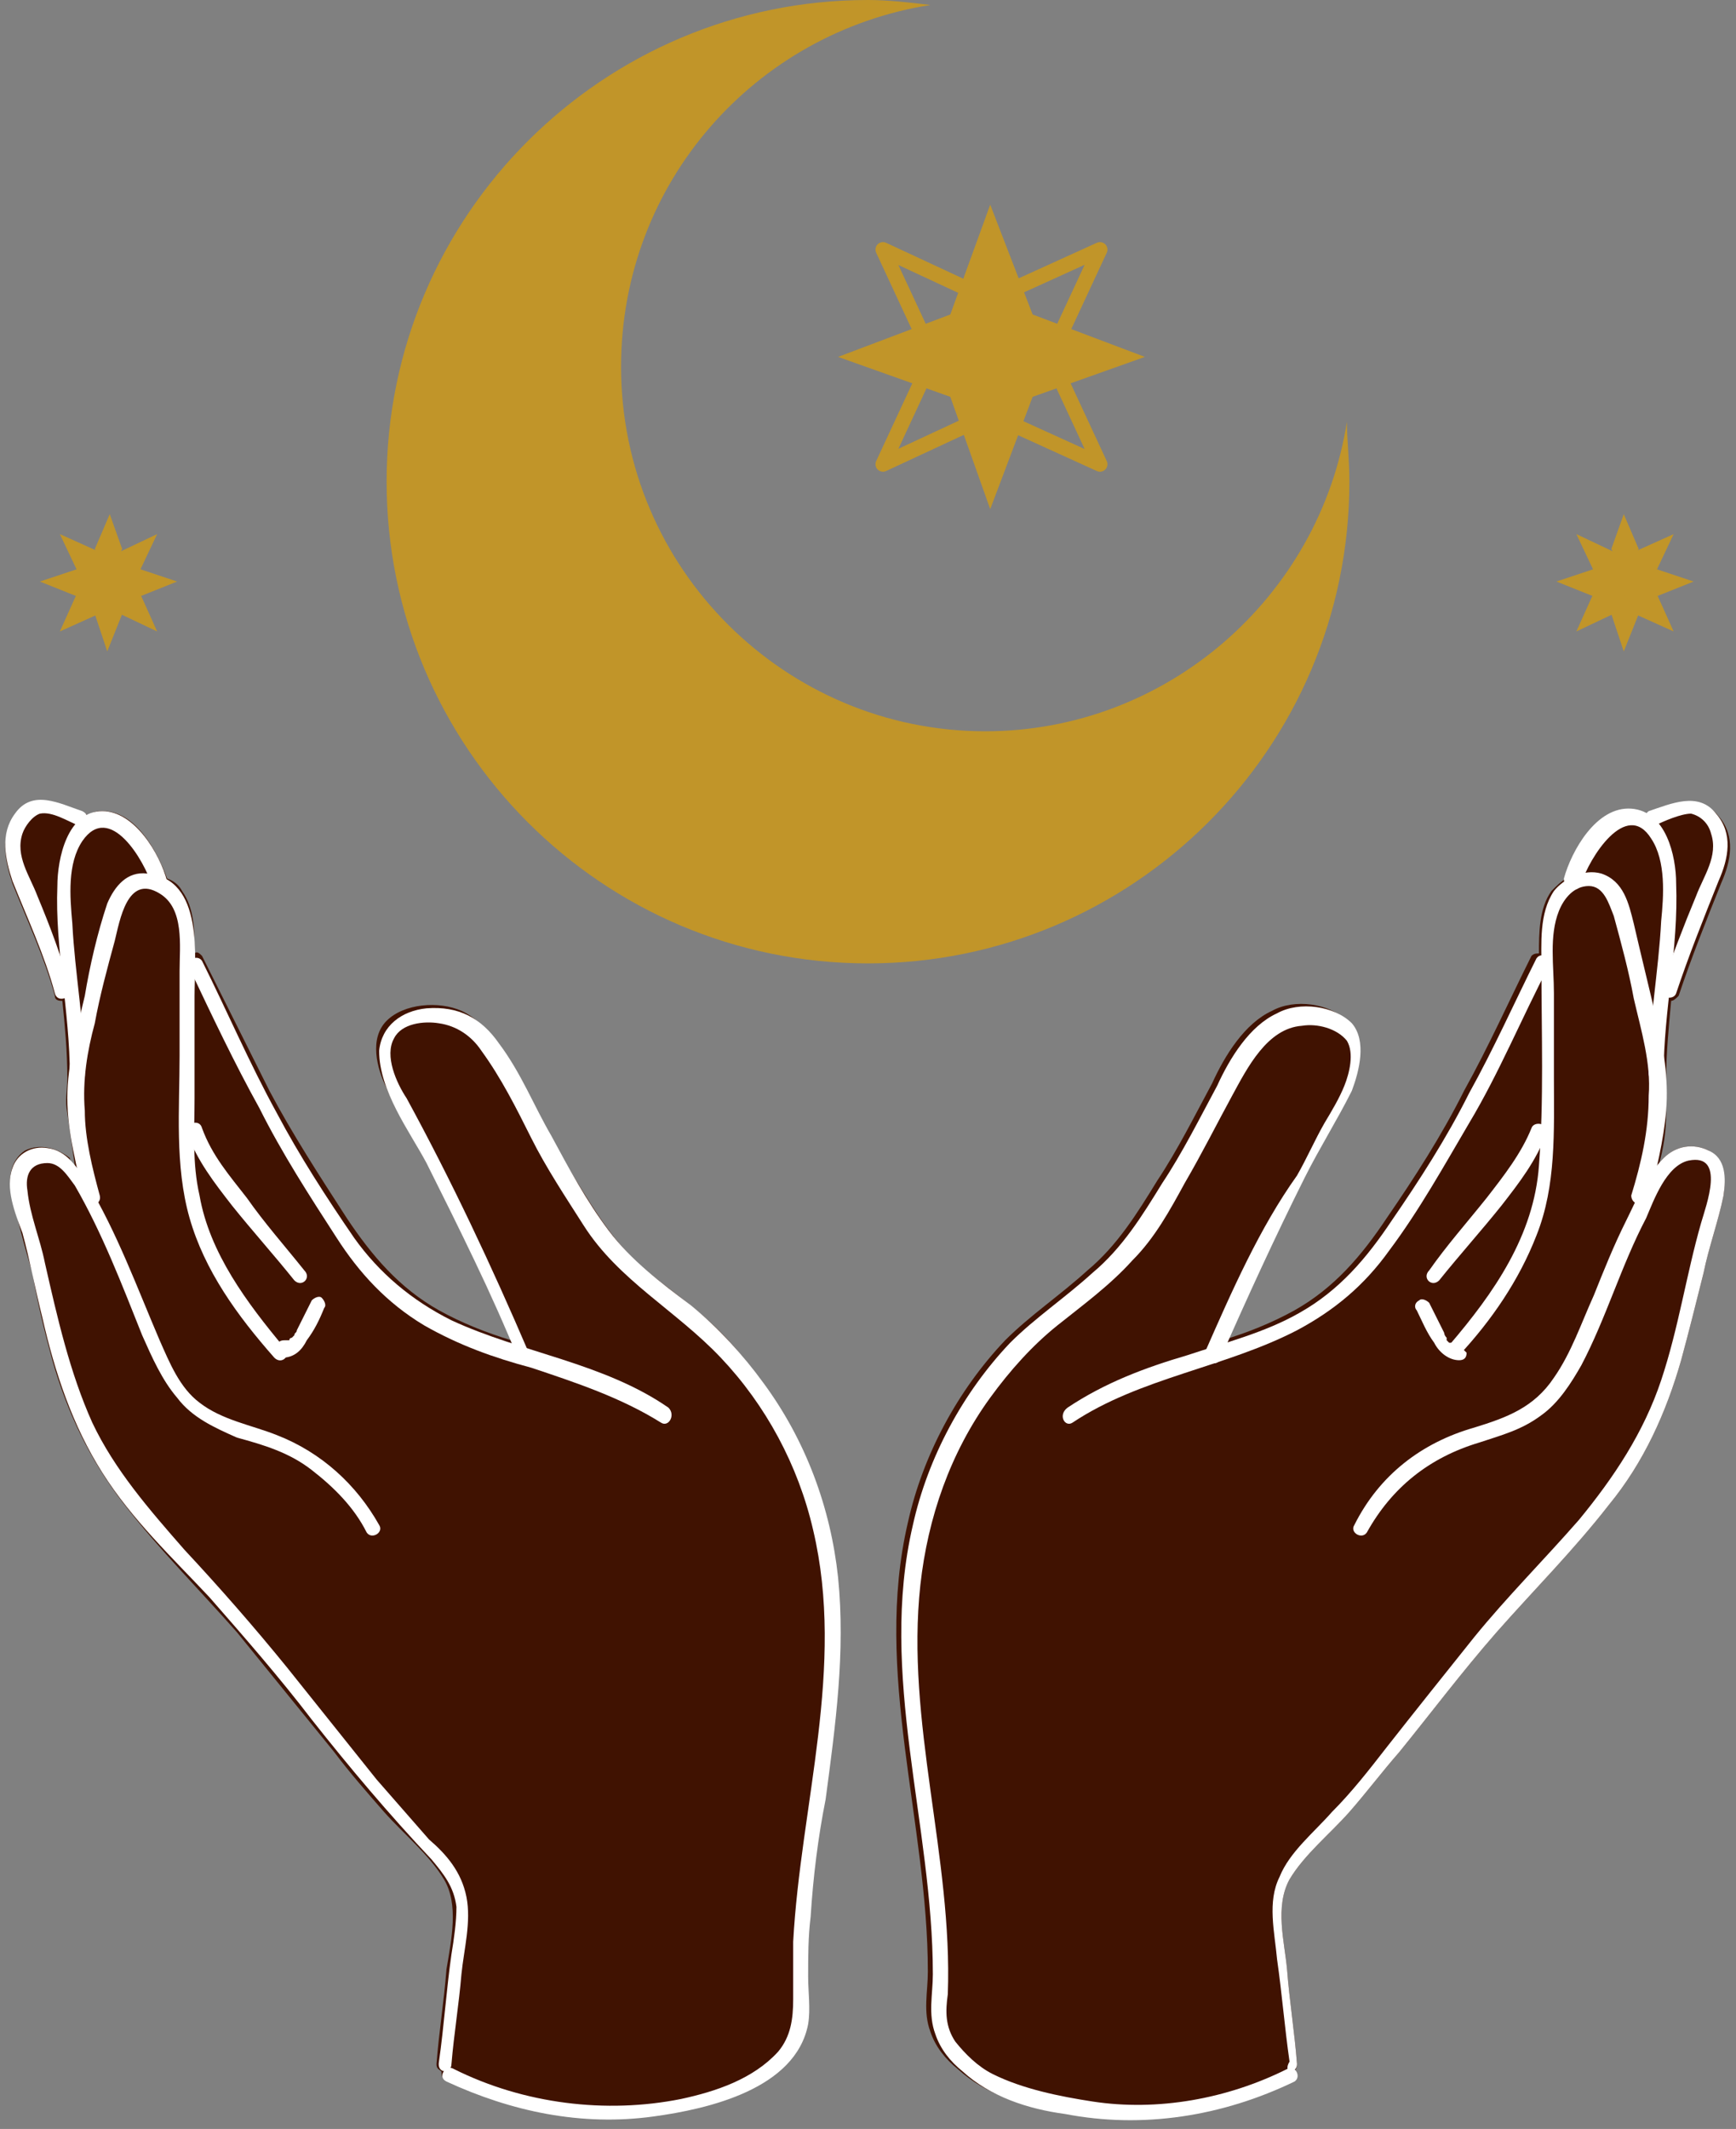 <?xml version="1.0" encoding="UTF-8" standalone="no"?><svg xmlns="http://www.w3.org/2000/svg" xmlns:xlink="http://www.w3.org/1999/xlink" fill="#000000" height="85.3" id="Layer_1" preserveAspectRatio="xMidYMid meet" version="1.1" viewBox="2.5 2.8 69.6 85.3" width="69.6" x="0" xml:space="preserve" y="0" zoomAndPan="magnify"><rect x="2.5" y="2.8" width="69.6" height="85.3" fill="#808080" stroke="none"/><g><g><g><g><g id="change1_2"><path d="M71,48.9c-0.6-0.3-1.3-0.2-1.8,0.3c-0.1,0.1-0.2,0.2-0.2,0.3c0.2-0.7,0.3-1.4,0.3-2.1c0-0.5,0-0.9,0-1.4 c0,0,0,0,0,0c0-1,0.1-2,0.2-3.1c0.1,0,0.2-0.1,0.3-0.2c0.5-1.5,1.1-3,1.7-4.5c0.4-0.9,0.6-1.9-0.1-2.7c-0.7-0.9-1.8-0.4-2.7-0.1 c-0.1,0-0.1,0.1-0.2,0.1c-0.2-0.1-0.3-0.1-0.5-0.2c-1.3-0.1-2.3,1.6-2.7,2.7c-0.2,0.1-0.4,0.3-0.6,0.5c-0.5,0.7-0.5,1.7-0.5,2.5 c-0.1,0-0.2,0-0.3,0.1c-0.9,1.8-1.7,3.6-2.7,5.4c-0.9,1.8-2,3.5-3.1,5.1c-1,1.5-2.1,2.8-3.7,3.7c-0.9,0.5-1.9,0.9-2.9,1.2 c1-2.2,2-4.5,3.1-6.6c0.6-1.2,1.3-2.3,1.9-3.5c0.3-0.8,0.6-2,0-2.7c-0.7-0.7-2.1-0.9-3-0.4c-1.1,0.5-1.9,1.8-2.4,2.9 c-0.7,1.3-1.4,2.7-2.2,3.9c-0.8,1.3-1.6,2.6-2.8,3.6c-1.1,1-2.3,1.8-3.3,2.8c-1.9,2-3.3,4.6-3.9,7.3c-1.4,6,0.8,12,0.8,18 c0,0.8-0.2,1.6,0.1,2.4c0.2,0.6,0.6,1.1,1.1,1.5c1.1,1,2.6,1.5,4.1,1.7c3.1,0.6,6.3,0.1,9.2-1.3c0.1-0.1,0.2-0.2,0.1-0.3 c0.1,0,0.2-0.1,0.2-0.3c-0.1-1.3-0.3-2.5-0.4-3.8c-0.1-1.1-0.5-2.5,0.1-3.6c0.6-1,1.6-1.8,2.4-2.7c0.7-0.8,1.3-1.6,2-2.4 c1.3-1.6,2.5-3.2,3.9-4.8c1.5-1.7,3.1-3.3,4.5-5.1c1.4-1.7,2.3-3.7,2.9-5.8c0.3-1.1,0.6-2.3,0.9-3.5c0.2-1,0.6-2.1,0.8-3.1 C71.7,50.1,71.6,49.3,71,48.9z" fill="#401201"/></g><g><g><g id="change2_4"><path d="M51.4,57.3c1.1-2.5,2.2-4.9,3.4-7.3c0.6-1.2,1.3-2.3,1.9-3.5c0.3-0.8,0.6-2,0-2.7 c-0.7-0.7-2.1-0.9-3-0.4c-1.1,0.5-1.9,1.8-2.4,2.9c-0.7,1.3-1.4,2.7-2.2,3.9c-0.8,1.3-1.6,2.6-2.8,3.6 c-1.1,1-2.3,1.8-3.3,2.8c-1.9,2-3.3,4.6-3.9,7.3c-1.4,6,0.8,12,0.8,18c0,0.8-0.2,1.6,0.1,2.4c0.2,0.6,0.6,1.1,1.1,1.5 c1.1,1,2.6,1.5,4.1,1.7c3.1,0.6,6.3,0.1,9.2-1.3c0.3-0.2,0-0.7-0.3-0.5c-2.4,1.2-5.2,1.7-7.8,1.3c-1.3-0.2-2.8-0.5-4-1.1 c-0.6-0.3-1.1-0.8-1.5-1.3c-0.4-0.6-0.4-1.2-0.3-1.9c0.2-5.5-1.7-10.9-1.1-16.4c0.3-2.7,1.2-5.3,2.8-7.5 c0.8-1.1,1.7-2.1,2.7-2.9c1-0.8,2.1-1.6,3-2.6c0.9-0.9,1.5-2,2.1-3.1c0.7-1.2,1.3-2.4,1.9-3.5c0.6-1.1,1.4-2.7,2.8-2.8 c0.6-0.1,1.4,0.1,1.8,0.6c0.3,0.5,0.1,1.3-0.1,1.8c-0.2,0.5-0.5,1-0.8,1.5c-0.4,0.7-0.7,1.4-1.1,2.1C53,52,51.9,54.5,50.8,57 C50.7,57.3,51.2,57.6,51.4,57.3L51.4,57.3z" fill="#ffffff"/></g></g><g><g id="change2_1"><path d="M54.5,85.5c-0.1-1.3-0.3-2.5-0.4-3.8c-0.1-1.1-0.5-2.5,0.1-3.6c0.6-1,1.6-1.8,2.4-2.7 c0.7-0.8,1.3-1.6,2-2.4c1.3-1.6,2.5-3.2,3.9-4.8c1.5-1.7,3.1-3.3,4.5-5.1c1.4-1.7,2.3-3.7,2.9-5.8c0.3-1.1,0.6-2.3,0.9-3.5 c0.2-1,0.6-2.1,0.8-3.1c0.1-0.7,0.1-1.5-0.6-1.8c-0.6-0.3-1.3-0.2-1.8,0.3c-0.7,0.7-1.1,1.7-1.5,2.5c-0.5,1-0.9,2-1.3,3 c-0.5,1.1-0.9,2.3-1.6,3.3c-0.8,1.2-1.9,1.6-3.2,2c-2.1,0.6-3.8,1.9-4.8,3.9c-0.2,0.3,0.3,0.6,0.5,0.3c1-1.8,2.5-3,4.5-3.6 c0.9-0.3,1.7-0.5,2.5-1.1c0.7-0.5,1.2-1.3,1.6-2c1-1.9,1.6-4,2.6-5.9c0.3-0.7,0.8-2.1,1.7-2.3c1.5-0.3,0.7,1.8,0.5,2.5 c-0.6,2.1-0.9,4.2-1.6,6.3c-0.7,2.1-1.9,3.9-3.3,5.6c-1.4,1.6-2.9,3.1-4.2,4.7c-1.2,1.5-2.4,3-3.5,4.4 c-0.7,0.9-1.4,1.8-2.2,2.6c-0.7,0.8-1.7,1.6-2.1,2.6c-0.5,1-0.2,2.2-0.1,3.3c0.2,1.4,0.3,2.7,0.5,4.1 C53.9,85.9,54.5,85.9,54.5,85.5L54.5,85.5z" fill="#ffffff"/></g></g><g><g id="change2_6"><path d="M45.5,59.8c2.7-1.8,6.1-2.2,9-3.7c1.5-0.8,2.7-1.8,3.7-3.2c1.2-1.6,2.2-3.4,3.2-5.1 c1.2-2,2.1-4.2,3.2-6.3c0.2-0.3-0.3-0.6-0.5-0.3c-0.9,1.8-1.7,3.6-2.7,5.4c-0.9,1.8-2,3.5-3.1,5.1c-1,1.5-2.1,2.8-3.7,3.7 c-1.4,0.8-3,1.2-4.5,1.7c-1.7,0.5-3.3,1.1-4.8,2.1C44.9,59.5,45.2,60,45.5,59.8L45.5,59.8z" fill="#ffffff"/></g></g><g><g id="change2_13"><path d="M68.6,50.9c0.3-1.2,0.6-2.4,0.7-3.6c0.1-1.3-0.1-2.5-0.4-3.7c-0.3-1.3-0.6-2.5-0.9-3.8 c-0.2-0.8-0.4-1.7-1.3-2c-0.7-0.2-1.5,0.2-1.9,0.7c-0.6,0.9-0.5,2.1-0.5,3.1c0,2.6,0.1,5.3-0.1,7.9c-0.2,2.8-1.8,5.1-3.6,7.2 c-0.3,0.3,0.2,0.7,0.4,0.4c1.3-1.4,2.4-3,3.1-4.8c0.8-2,0.7-4.2,0.7-6.3c0-1.1,0-2.3,0-3.4c0-1.1-0.2-2.3,0.2-3.3 c0.2-0.5,0.6-1,1.2-1c0.6,0,0.8,0.7,1,1.2c0.3,1.1,0.6,2.2,0.8,3.3c0.3,1.3,0.7,2.6,0.6,3.9c0,1.4-0.3,2.7-0.7,4 C67.9,51.1,68.5,51.2,68.6,50.9L68.6,50.9z" fill="#ffffff"/></g></g><g><g id="change2_9"><path d="M60.7,56.6C60.7,56.6,60.7,56.6,60.7,56.6C60.7,56.6,60.6,56.6,60.7,56.6c-0.1,0-0.1,0-0.1,0 c0,0-0.1,0,0,0c0,0,0,0,0,0c0,0,0,0,0,0c-0.1,0,0,0,0,0c0,0,0,0,0,0c0,0-0.1-0.1-0.1-0.1c0,0,0,0,0-0.1c0,0,0,0,0,0 c-0.1-0.1-0.1-0.2-0.1-0.2c-0.2-0.4-0.4-0.8-0.6-1.2c-0.1-0.1-0.3-0.2-0.4-0.1c-0.2,0.1-0.2,0.3-0.1,0.4 c0.2,0.4,0.4,0.9,0.7,1.3c0.2,0.4,0.6,0.7,1,0.7c0.2,0,0.3-0.1,0.3-0.3C61,56.7,60.9,56.6,60.7,56.6L60.7,56.6z" fill="#ffffff"/></g></g><g><g id="change2_7"><path d="M65.9,38.2c0.3-1,1.8-3.4,2.8-1.8c0.6,0.9,0.5,2.3,0.4,3.3c-0.1,2-0.5,4.1-0.5,6.1c0,0.4,0.6,0.4,0.6,0 c0-2.5,0.6-5,0.5-7.6c0-1.1-0.4-2.9-1.8-3c-1.4-0.1-2.4,1.7-2.7,2.8C65.2,38.5,65.8,38.6,65.9,38.2L65.9,38.2z" fill="#ffffff"/></g></g><g><g id="change2_10"><path d="M60.2,54.1c0.8-1,1.7-2,2.5-3c0.7-0.9,1.4-1.8,1.8-2.9c0.1-0.4-0.5-0.5-0.6-0.2c-0.4,1-1.1,1.9-1.8,2.8 c-0.8,1-1.6,1.9-2.3,2.9C59.5,54,59.9,54.4,60.2,54.1L60.2,54.1z" fill="#ffffff"/></g></g><g><g id="change2_11"><path d="M68.8,35.9c0.4-0.2,1.1-0.5,1.5-0.5c0.4,0.1,0.7,0.4,0.8,0.8c0.3,0.9-0.3,1.7-0.6,2.5 c-0.5,1.2-1,2.5-1.4,3.7c-0.1,0.4,0.5,0.5,0.6,0.2c0.5-1.5,1.1-3,1.7-4.5c0.4-0.9,0.6-1.9-0.1-2.7c-0.7-0.9-1.8-0.4-2.7-0.1 C68.3,35.5,68.5,36,68.8,35.9L68.8,35.9z" fill="#ffffff"/></g></g></g></g><g><g id="change1_1"><path d="M3,50.7c0.2,1,0.5,2.1,0.8,3.1C4,55,4.3,56.2,4.6,57.3c0.6,2.1,1.5,4,2.9,5.8c1.4,1.8,3,3.4,4.5,5.1 c1.3,1.6,2.6,3.2,3.9,4.8c0.6,0.8,1.3,1.6,2,2.4c0.8,0.9,1.8,1.7,2.4,2.7c0.6,1,0.3,2.4,0.1,3.6c-0.1,1.3-0.3,2.5-0.4,3.8 c0,0.2,0.1,0.2,0.2,0.3c0,0.1,0,0.2,0.1,0.3c2.9,1.4,6.1,1.8,9.2,1.3c1.5-0.3,3-0.7,4.1-1.7c0.5-0.4,0.9-0.9,1.1-1.5 c0.3-0.7,0.1-1.6,0.1-2.4c0-6,2.2-12,0.8-18c-0.6-2.7-2-5.2-3.9-7.3c-1-1.1-2.2-1.9-3.3-2.8c-1.2-1-2-2.3-2.8-3.6 c-0.8-1.3-1.5-2.6-2.2-3.9c-0.6-1-1.3-2.4-2.4-2.9c-0.9-0.4-2.3-0.3-3,0.4c-0.7,0.7-0.4,1.9,0,2.7c0.5,1.2,1.3,2.4,1.9,3.5 c1.1,2.2,2.1,4.4,3.1,6.6c-1-0.3-2-0.7-2.9-1.2c-1.6-0.9-2.7-2.2-3.7-3.7c-1.1-1.7-2.2-3.4-3.1-5.1c-0.9-1.8-1.8-3.6-2.7-5.4 c-0.1-0.1-0.2-0.2-0.3-0.1c0-0.9,0-1.8-0.5-2.5c-0.1-0.2-0.3-0.4-0.6-0.5c-0.4-1.1-1.3-2.8-2.7-2.7c-0.2,0-0.4,0.1-0.5,0.2 c0-0.1-0.1-0.1-0.2-0.1c-0.9-0.3-2-0.9-2.7,0.1c-0.6,0.8-0.4,1.8-0.1,2.7c0.6,1.5,1.3,3,1.7,4.5c0,0.2,0.2,0.2,0.3,0.2 c0.1,1,0.2,2,0.2,3.1c0,0,0,0,0,0c0,0.5-0.1,0.9,0,1.4c0.1,0.7,0.2,1.4,0.3,2.1c-0.1-0.1-0.2-0.2-0.2-0.3 c-0.5-0.4-1.2-0.6-1.8-0.3C2.9,49.3,2.8,50.1,3,50.7z" fill="#401201"/></g><g><g><g id="change2_12"><path d="M23.7,57c-1.5-3.5-3.1-6.9-4.9-10.2c-0.4-0.6-0.9-1.7-0.5-2.4c0.3-0.6,1.2-0.7,1.8-0.6 c0.7,0.1,1.3,0.5,1.7,1.1c0.8,1.1,1.4,2.3,2,3.5c0.6,1.2,1.4,2.4,2.1,3.5c1.4,2.2,3.7,3.4,5.5,5.3c1.8,1.9,3.1,4.3,3.7,6.9 c1.3,5.5-0.5,11-0.8,16.5c0,0.8,0,1.5,0,2.3c0,0.8-0.1,1.5-0.6,2.1c-1,1.1-2.5,1.6-3.9,1.9c-3,0.6-6.3,0.2-9.1-1.2 c-0.3-0.2-0.7,0.3-0.3,0.5c2.6,1.2,5.4,1.8,8.3,1.4c2.2-0.3,5.7-1.1,6.2-3.7c0.1-0.6,0-1.3,0-1.9c0-0.8,0-1.6,0.1-2.4 c0.1-1.6,0.3-3.2,0.6-4.7c0.4-3,0.8-5.9,0.5-8.9c-0.3-2.8-1.3-5.5-3-7.8c-0.8-1.1-1.8-2.2-2.9-3.1c-1.2-0.9-2.4-1.8-3.3-3 c-0.9-1.2-1.6-2.5-2.3-3.8c-0.7-1.2-1.2-2.5-2.1-3.7c-0.7-1-1.6-1.5-2.9-1.4c-1,0.1-1.8,0.7-1.9,1.7c0,1.6,1.2,3.2,1.9,4.5 c1.3,2.6,2.6,5.2,3.7,7.9C23.3,57.6,23.8,57.3,23.7,57L23.7,57z" fill="#ffffff"/></g></g><g><g id="change2_16"><path d="M20.6,85.5c0.1-1.2,0.3-2.4,0.4-3.6c0.1-1,0.4-2.1,0.2-3.1c-0.2-1-0.8-1.7-1.5-2.3 c-0.7-0.8-1.4-1.6-2.1-2.4c-1.2-1.5-2.4-3-3.6-4.5c-1.3-1.6-2.7-3.2-4.1-4.7c-1.4-1.6-2.8-3.2-3.7-5.1 c-0.9-2-1.4-4.2-1.9-6.4c-0.2-1-0.6-1.9-0.7-2.9c-0.1-0.6,0.1-1.1,0.8-1.1c0.5,0,0.8,0.5,1.1,0.9c1.1,1.9,1.9,4,2.7,6 c0.4,0.9,0.8,1.8,1.4,2.5c0.6,0.8,1.5,1.2,2.4,1.6c1.1,0.3,2.1,0.6,3,1.3c0.9,0.7,1.7,1.5,2.2,2.5c0.2,0.3,0.7,0,0.5-0.3 c-0.9-1.6-2.3-2.9-4.1-3.6c-1-0.4-2.2-0.6-3.1-1.3c-0.8-0.6-1.2-1.6-1.6-2.5C8,54.4,7.2,52.2,6,50.2 c-0.4-0.6-0.8-1.3-1.6-1.4c-0.6-0.1-1.2,0.2-1.4,0.8c-0.3,0.8,0.1,1.8,0.4,2.6c0.3,1.1,0.5,2.2,0.8,3.4 c0.5,2.2,1.2,4.3,2.4,6.2c1.2,1.9,2.8,3.4,4.3,5c1.4,1.6,2.8,3.2,4.1,4.9c1.5,1.9,3.1,3.8,4.8,5.6c0.5,0.6,0.9,1.1,1,1.9 c0,0.6-0.1,1.3-0.2,1.9c-0.2,1.4-0.3,2.9-0.5,4.3C20,85.9,20.6,85.9,20.6,85.5L20.6,85.5z" fill="#ffffff"/></g></g><g><g id="change2_2"><path d="M29.3,59.2c-2.6-1.8-5.9-2.2-8.7-3.5c-1.6-0.8-2.9-1.9-3.9-3.3c-1.1-1.6-2.2-3.3-3.1-5 c-1.1-2-2-4.1-3-6.1c-0.2-0.3-0.7,0-0.5,0.3c0.9,1.9,1.8,3.8,2.8,5.6c0.9,1.8,2,3.5,3.1,5.2c0.9,1.4,2,2.6,3.5,3.5 c1.4,0.8,2.8,1.3,4.3,1.7c1.8,0.6,3.6,1.2,5.2,2.2C29.3,60,29.6,59.5,29.3,59.2L29.3,59.2z" fill="#ffffff"/></g></g><g><g id="change2_8"><path d="M6.5,50.7c-0.3-1.1-0.6-2.3-0.6-3.4c-0.1-1.2,0.1-2.4,0.4-3.5c0.2-1.1,0.5-2.2,0.8-3.3 c0.2-0.8,0.5-2.7,1.8-1.9c1,0.6,0.8,2.1,0.8,3.1c0,1.1,0,2.3,0,3.4c0,2.1-0.2,4.4,0.4,6.5c0.6,2.1,1.9,3.9,3.4,5.6 c0.3,0.3,0.7-0.1,0.4-0.4c-1.5-1.8-3-3.8-3.4-6.1c-0.3-1.3-0.2-2.6-0.2-3.9c0-1.4,0-2.7,0-4.1c0-1.5,0.4-4.7-1.9-4.9 c-0.8-0.1-1.3,0.5-1.6,1.2c-0.4,1.2-0.7,2.5-0.9,3.7c-0.3,1.3-0.7,2.7-0.7,4.1c0,1.4,0.4,2.8,0.7,4.2 C6,51.2,6.6,51.1,6.5,50.7L6.5,50.7z" fill="#ffffff"/></g></g><g><g id="change2_15"><path d="M13.8,57.2c0.5,0,0.8-0.3,1-0.7c0.3-0.4,0.5-0.8,0.7-1.3c0.1-0.1,0-0.3-0.1-0.4c-0.1-0.1-0.3,0-0.4,0.1 c-0.2,0.4-0.4,0.8-0.6,1.2c0,0.1-0.1,0.1-0.1,0.2c0,0,0,0.1,0,0c0,0,0,0,0,0c0,0-0.1,0.1-0.1,0.1c0,0,0,0,0,0c0,0,0,0,0,0 c0,0-0.1,0-0.1,0.1c0,0,0,0,0,0c0,0,0,0-0.1,0c0,0,0,0,0,0c0,0-0.1,0-0.1,0c-0.2,0-0.3,0.1-0.3,0.3 C13.5,57.1,13.6,57.2,13.8,57.2L13.8,57.2z" fill="#ffffff"/></g></g><g><g id="change2_14"><path d="M9.2,38.1c-0.3-1.1-1.3-2.8-2.6-2.8c-1.4,0-1.8,1.9-1.8,3c-0.1,2.5,0.5,5,0.5,7.6c0,0.4,0.6,0.4,0.6,0 c0-2-0.4-4.1-0.5-6.1c-0.1-1.1-0.2-2.4,0.4-3.3c1.1-1.6,2.5,0.8,2.8,1.8C8.7,38.6,9.3,38.5,9.2,38.1L9.2,38.1z" fill="#ffffff"/></g></g><g><g id="change2_3"><path d="M14.7,53.7c-0.8-1-1.6-1.9-2.3-2.9c-0.7-0.9-1.4-1.7-1.8-2.8c-0.1-0.4-0.7-0.2-0.6,0.2 c0.4,1.1,1.1,2,1.8,2.9c0.8,1,1.7,2,2.5,3C14.6,54.4,15,54,14.7,53.7L14.7,53.7z" fill="#ffffff"/></g></g><g><g id="change2_5"><path d="M5.8,35.3c-0.9-0.3-2-0.9-2.7,0.1c-0.6,0.8-0.4,1.8-0.1,2.7c0.6,1.5,1.3,3,1.7,4.5 c0.1,0.4,0.7,0.2,0.6-0.2C5,41.2,4.5,39.9,4,38.7c-0.3-0.8-0.9-1.6-0.6-2.5c0.1-0.3,0.4-0.7,0.7-0.8c0.5-0.1,1.1,0.3,1.6,0.5 C6,36,6.2,35.5,5.8,35.3L5.8,35.3z" fill="#ffffff"/></g></g></g></g></g><g id="change3_1"><path d="M56.6,22.1c0,10.7-8.7,19.3-19.3,19.3c-10.7,0-19.3-8.7-19.3-19.3c0-10.7,8.7-19.3,19.3-19.3 c0.8,0,1.7,0.1,2.5,0.2c-7,1.1-12.4,7.1-12.4,14.5c0,8.1,6.6,14.6,14.6,14.6c7.3,0,13.4-5.4,14.5-12.4 C56.5,20.4,56.6,21.2,56.6,22.1z" fill="#c19529"/></g><g><g><g id="change3_4"><path d="M4.9 24.2L6.9 25.1 8.8 24.2 7.9 26.1 8.8 28.1 6.9 27.2 4.9 28.1 5.8 26.1z" fill="#c19529"/></g><g><g id="change3_11"><path d="M5.6 26.7L4.1 26.1 5.6 25.6 5.6 25.6 6.4 26.1 5.6 26.7z" fill="#c19529"/></g><g id="change3_5"><path d="M7.4 24.8L6.9 23.4 6.3 24.8 6.3 24.8 6.9 25.7 7.4 24.8z" fill="#c19529"/></g></g><g><g id="change3_3"><path d="M6.3 27.4L6.8 28.9 7.4 27.4 7.4 27.4 6.8 26.6 6.3 27.4z" fill="#c19529"/></g><g id="change3_2"><path d="M8.1 25.6L9.6 26.1 8.1 26.7 8.1 26.7 7.3 26.1 8.1 25.6z" fill="#c19529"/></g></g></g><g><g id="change3_7"><path d="M65.7 24.2L67.6 25.1 69.6 24.2 68.7 26.1 69.6 28.1 67.6 27.2 65.7 28.1 66.6 26.1z" fill="#c19529"/></g><g><g id="change3_8"><path d="M66.4 26.7L64.9 26.1 66.4 25.6 66.4 25.6 67.2 26.1 66.4 26.7z" fill="#c19529"/></g><g id="change3_6"><path d="M68.2 24.8L67.6 23.4 67.1 24.8 67.1 24.8 67.6 25.7 68.2 24.8z" fill="#c19529"/></g></g><g><g id="change3_12"><path d="M67.1 27.4L67.6 28.9 68.2 27.4 68.2 27.4 67.6 26.6 67.1 27.4z" fill="#c19529"/></g><g id="change3_10"><path d="M68.9 25.6L70.4 26.1 68.9 26.7 68.9 26.7 68.1 26.1 68.9 25.6z" fill="#c19529"/></g></g></g></g></g><g><g><g id="change3_9"><path d="M42.2 11L43.9 15.4 48.4 17.1 43.9 18.7 42.2 23.2 40.6 18.7 36.1 17.1 40.6 15.4z" fill="#c19529"/></g><path d="M46.6 12.8L44.6 17.1 46.6 21.4 42.2 19.4 37.9 21.4 39.9 17.1 37.9 12.8 42.2 14.8z" fill="none" stroke="#c19529" stroke-linecap="round" stroke-linejoin="round" stroke-miterlimit="10" stroke-width="0.6"/></g></g></g></svg>